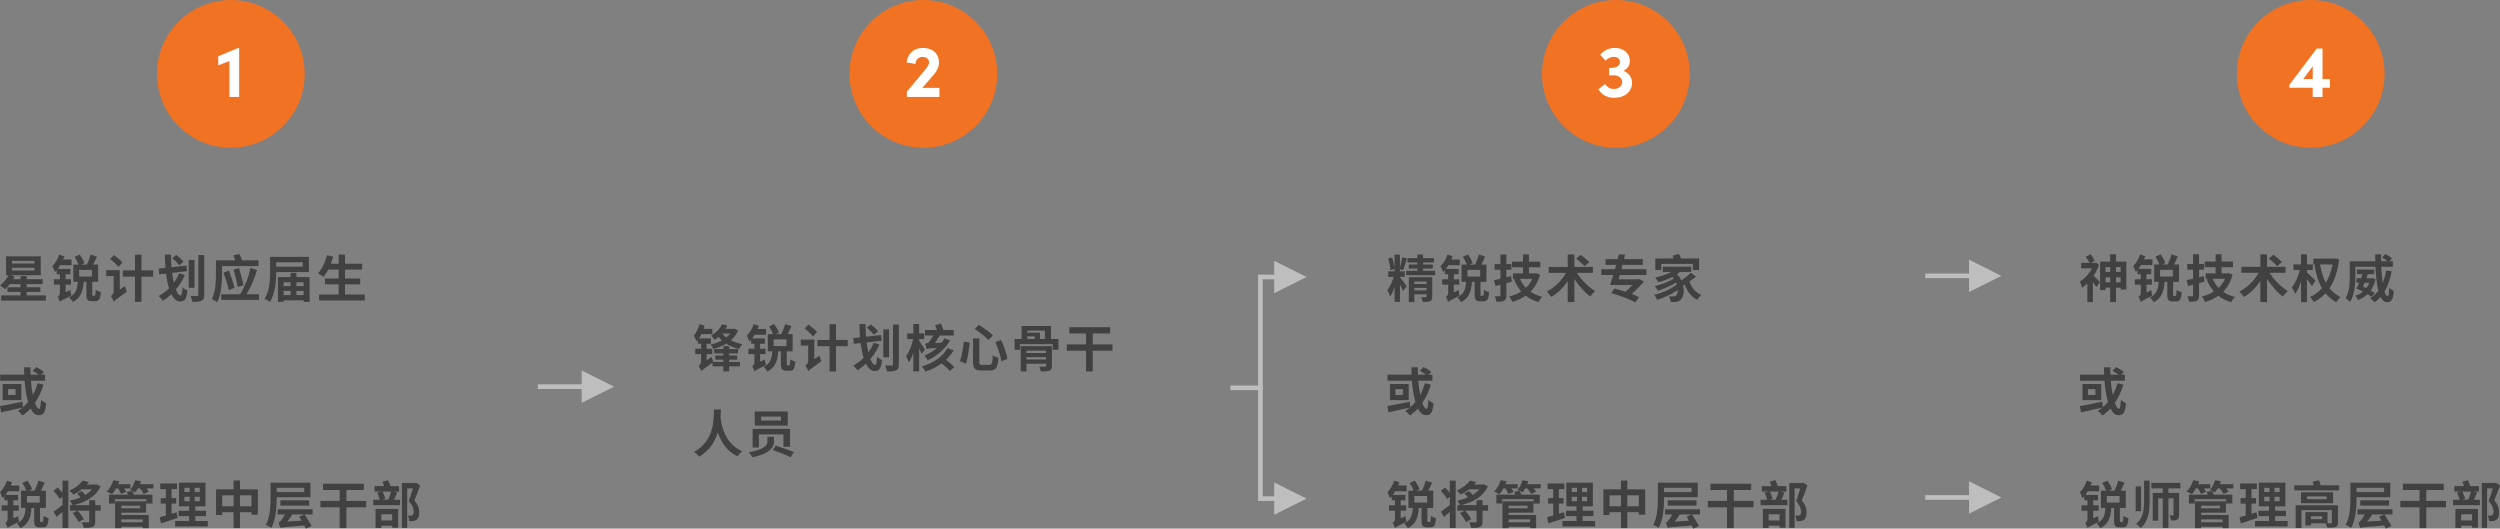<svg height="229" viewBox="0 0 1083 229" width="1083" xmlns="http://www.w3.org/2000/svg"><rect x="0" y="0" width="1083" height="229" fill="#808080" stroke="none"/><g fill="none" fill-rule="evenodd"><g fill="#bebebe" fill-rule="nonzero" transform="translate(835 119)"><path d="m18-6.5 14 7-14 7v-6h-19v-2h19z"/><path d="m18 89.5 14 7-14 7v-6h-19v-2h19z"/></g><g transform="translate(68)"><circle cx="32" cy="32" fill="#f07222" r="32"/><path d="m35.6 42v-21.248h-.352l-8.704 3.616v3.936l4.832-1.856v15.552z" fill="#fff" fill-rule="nonzero"/></g><g fill="#414141" fill-rule="nonzero" transform="translate(0 110)"><path d="m19.874 20.231v-2.263h-8.288v-1.494h5.892v-2.043h-5.892v-1.34h6.903v-2.153h-6.903v-1.34h-2.704v1.34h-3.188c.242-.417.44-.813.638-1.208l-1.825-.527h13.147v-8.172h-15.038v8.172h1.033c-.791 1.713-2.177 3.383-3.65 4.481.638.329 1.693 1.142 2.198 1.604.682-.593 1.385-1.362 2.023-2.197h4.661v1.34h-5.672v2.043h5.672v1.494h-8.376v2.263zm-4.947-16.058h-9.717v-1.164h9.717zm0 3.031h-9.717v-1.186h9.717zm16.587 13.619c3.671-1.845 4.463-4.921 4.749-8.743h1.165v5.316c0 2.306.418 3.075 2.374 3.075h1.473c1.561 0 2.177-.857 2.396-3.954-.682-.176-1.737-.615-2.22-1.01-.044 2.285-.132 2.614-.462 2.614h-.704c-.287 0-.326-.057-.329-.619l-0-5.422h2.55v-7.447h-2.177c.55-1.032 1.143-2.263 1.693-3.449l-2.748-.879c-.374 1.318-1.033 3.075-1.649 4.327h-2.484l1.429-.637c-.33-1.032-1.231-2.57-2.023-3.712l-2.22.988c.66 1.032 1.341 2.35 1.693 3.361h-2.264v7.447h1.957c-.22 2.944-.726 5.25-3.759 6.678.55.483 1.275 1.428 1.561 2.065zm-5.562-.088c.418-.395 1.165-.835 4.969-2.746-.176-.571-.374-1.647-.418-2.372l-2.089.967v-3.295h2.352v-2.328h-2.352v-2.153h2.067v-2.328h-5.474c.352-.505.726-1.01 1.055-1.582h4.925v-2.482h-3.671c.198-.461.396-.945.55-1.384l-2.22-.703c-.616 1.933-1.737 3.778-2.99 4.986.374.615.967 1.999 1.143 2.548.264-.22.506-.505.747-.791v1.735h1.407v2.153h-2.594v2.328h2.594v3.515c0 .923-.55 1.472-1.011 1.713.396.527.857 1.604 1.011 2.219zm13.873-10.939h-5.518v-2.878h5.518zm21.467 10.983v-10.917h5.057v-2.724h-5.057v-6.788h-2.814v6.788h-5.276v2.724h5.276v10.917zm-9.981-15.157 1.759-1.911c-.769-.923-2.484-2.285-3.693-3.229l-1.649 1.669c1.231 1.032 2.836 2.504 3.584 3.471zm-2.001 15.069c.418-.549 1.231-1.186 5.65-4.371-.286-.527-.682-1.647-.835-2.394l-2.242 1.538v-8.457h-5.87v2.592h3.21v6.612c0 .988-.704 1.713-1.187 2.043.418.571 1.055 1.757 1.275 2.438zm28.678-.088c1.979 0 2.814-.945 3.232-4.767-.704-.242-1.605-.857-2.155-1.428-.132 2.57-.374 3.581-.879 3.581-.682 0-1.385-.967-2.023-2.592 1.583-1.845 2.902-3.954 3.913-6.26l-2.462-.747c-.616 1.45-1.407 2.834-2.308 4.108-.308-1.296-.572-2.724-.769-4.283l6.486-.725-.242-2.46-6.508.725c-.132-1.757-.198-3.624-.176-5.47h-2.682c.022 1.933.088 3.866.264 5.755l-2.946.308.242 2.482 2.946-.329c.308 2.35.747 4.547 1.297 6.414-1.319 1.318-2.858 2.438-4.485 3.317.55.483 1.473 1.494 1.825 2.043 1.297-.769 2.506-1.735 3.671-2.834.989 1.955 2.22 3.163 3.759 3.163zm-.33-15.662 1.847-1.56c-.638-.879-2.023-2.109-3.144-2.965l-1.715 1.428c1.055.901 2.418 2.241 3.012 3.097zm5.694 15.838c1.869 0 3.166-.088 4.001-.505.835-.417 1.121-1.098 1.121-2.548v-17.244h-2.55v17.244c0 .373-.154.483-.55.505l-.421-.001c-.564-.002-1.508-.01-2.415-.043.352.725.726 1.867.813 2.592zm.901-6.107v-12.082h-2.506v12.082zm9.815 6.326c1.825-3.405 2.133-8.787 2.133-12.301v-3.427h15.785v-2.482h-7.101c-.308-.879-.747-1.933-1.143-2.79l-2.638.615c.286.659.594 1.428.835 2.175h-8.398v5.909c0 3.163-.132 7.688-1.781 10.786.638.264 1.825 1.054 2.308 1.516zm18.16-1.076v-2.46h-5.452c1.935-3.207 3.54-6.985 4.573-10.478l-2.814-.923c-.791 3.712-2.396 8.128-4.529 11.401h-8.134v2.46zm-9.3-5.623 2.528-.681c-.352-2.087-1.165-5.052-1.913-7.469l-2.374.615c.682 2.372 1.495 5.514 1.759 7.535zm-3.781 1.406 2.462-1.032c-.506-2.043-1.539-5.052-2.484-7.447l-2.308.901c.879 2.372 1.913 5.536 2.33 7.578zm17.818 5.074c2.286-3.537 2.682-9.116 2.682-12.916h14.158v-6.59h-16.819v6.436c0 3.449-.154 8.369-2.352 11.708.66.264 1.825.945 2.33 1.362zm14.18-15.267h-11.498v-1.889h11.498zm-8.288 15.267v-.681h8.684v.681h2.572v-10.764h-5.694v-1.823h-2.528v1.823h-5.496v10.764zm3.034-6.854h-3.034v-1.626h3.034zm5.65 0h-3.122v-1.626h3.122zm0 3.888h-3.122v-1.801h3.122zm-5.65 0h-3.034v-1.801h3.034zm32.108 2.35v-2.57h-8.53v-4.415h6.574v-2.526h-6.574v-3.866h7.409v-2.548h-7.409v-3.954h-2.748v3.954h-3.386c.374-1.01.726-2.043 1.033-3.097l-2.704-.593c-.747 2.987-2.177 6.019-3.891 7.864.66.351 1.825 1.142 2.352 1.56.726-.857 1.407-1.977 2.045-3.185h4.551v3.866h-5.958v2.526h5.958v4.415h-8.486v2.57z"/><path d="m9.825 70c1.223-.868 2.358-1.846 3.428-3.025.917 1.802 2.031 2.892 3.428 2.892 2.052 0 2.926-1.001 3.319-5.161-.721-.289-1.659-.934-2.227-1.557-.131 2.803-.371 3.938-.83 3.938-.59 0-1.223-.934-1.79-2.558 1.55-2.269 2.817-4.916 3.712-7.897l-2.576-.623c-.546 1.802-1.223 3.515-2.052 5.028-.371-1.802-.677-3.893-.852-6.095h6.135v-2.625h-1.616l1.092-1.201c-.699-.69-2.183-1.579-3.319-2.113l-1.55 1.646c.852.445 1.878 1.068 2.598 1.668h-3.493c-.044-1.068-.066-2.136-.044-3.203h-2.773c0 1.068.044 2.113.087 3.203h-10.415v2.625h10.546c.284 3.359.786 6.629 1.528 9.21-.677.823-1.419 1.602-2.205 2.269l-.24-2.403c-3.493.734-7.271 1.468-9.716 1.891l.48 2.714c2.598-.556 6.048-1.312 9.279-2.047-.611.512-1.288.979-1.965 1.401.568.467 1.616 1.49 2.031 2.024zm-.568-6.651v-7.007h-8.122v7.007zm-2.511-2.225h-3.253v-2.558h3.253z"/><path d="m8.877 118.802c3.679-1.851 4.472-4.936 4.758-8.77h1.167v5.333c0 2.314.419 3.085 2.379 3.085h1.476c1.564 0 2.181-.859 2.401-3.966-.683-.176-1.74-.617-2.225-1.014-.044 2.292-.132 2.622-.463 2.622h-.705c-.288 0-.326-.058-.33-.621l-0-5.439h2.555v-7.47h-2.181c.551-1.036 1.145-2.27 1.696-3.46l-2.754-.881c-.374 1.322-1.035 3.085-1.652 4.341h-2.489l1.432-.639c-.33-1.036-1.234-2.578-2.027-3.724l-2.225.992c.661 1.036 1.344 2.358 1.696 3.371h-2.269v7.47h1.96c-.22 2.953-.727 5.267-3.767 6.699.551.485 1.278 1.432 1.564 2.071zm-5.573-.088c.419-.397 1.167-.837 4.978-2.754-.176-.573-.374-1.653-.419-2.38l-2.093.97v-3.305h2.357v-2.336h-2.357v-2.159h2.071v-2.336h-5.485c.352-.507.727-1.014 1.057-1.587h4.934v-2.49h-3.679c.198-.463.397-.948.551-1.388l-2.225-.705c-.617 1.939-1.74 3.79-2.996 5.002.374.617.969 2.005 1.145 2.556.264-.22.507-.507.749-.793v1.741h1.41v2.159h-2.599v2.336h2.599v3.526c0 .925-.551 1.476-1.013 1.719.397.529.859 1.609 1.013 2.226zm13.9-10.974h-5.529v-2.887h5.529zm22.897 10.533c.903-.375 1.145-1.058 1.145-2.314v-4.738h2.379v-2.402h-2.379v-2.137h-2.599v2.137h-6.741c5.044-1.19 9.56-3.57 11.653-8.131l-1.718-.881-.441.088h-3.767c.33-.331.617-.683.881-1.036l-2.709-.683c-1.167 1.653-3.348 3.393-5.749 4.341.507.419 1.344 1.212 1.74 1.719 1.234-.595 2.467-1.366 3.613-2.27h4.45c-.771.948-1.74 1.741-2.864 2.446-.441-.595-1.123-1.234-1.718-1.697l-1.938 1.102c.551.463 1.145 1.102 1.564 1.653-1.454.617-3.04 1.08-4.648 1.388.441.485.947 1.344 1.234 1.961h-1.19v2.402h3.238l-2.049 1.058c1.013 1.19 2.115 2.821 2.555 3.9l2.291-1.256c-.507-1.058-1.674-2.6-2.665-3.702h4.978v4.694c0 .286-.11.375-.463.375l-.465-.001c-.561-.002-1.449-.011-2.289-.043.352.705.727 1.741.815 2.446 1.696 0 2.974-.044 3.855-.419zm-10.507.463v-20.537h-2.533v5.289c-.617-.771-1.41-1.631-2.071-2.314l-1.806 1.432c.991 1.08 2.203 2.6 2.731 3.548l1.145-.948v3.548c-1.432 1.146-2.864 2.226-3.833 2.887l1.278 2.27c.815-.639 1.674-1.388 2.555-2.137v6.963zm18.91-14.632c.617-.683 1.234-1.542 1.784-2.534h.881c.507.815 1.057 1.741 1.256 2.358l2.225-.815c-.176-.419-.507-.97-.903-1.542h2.709v-1.829h-5.265c.198-.419.352-.837.507-1.234l-2.577-.485c-.573 1.851-1.652 3.724-2.886 4.914.617.264 1.74.837 2.269 1.168zm13.723-.11 2.203-.992c-.22-.397-.595-.903-.991-1.432h3.04v-1.807h-5.859c.176-.419.33-.859.463-1.278l-2.533-.463c-.419 1.542-1.19 3.129-2.203 4.143.595.264 1.674.793 2.159 1.124.441-.463.859-1.058 1.234-1.719h.903c.661.815 1.344 1.763 1.586 2.424zm-12.468 4.143v-1.873h13.591v1.873h2.687v-3.834h-7.974c-.22-.551-.551-1.212-.881-1.697l-2.335.463c.22.353.419.815.573 1.234h-8.194v3.834zm2.776 10.643v-.595h9.296v.595h2.621v-5.685h-11.917v-1.014h10.75v-4.914h-13.415v11.613zm8.194-8.572h-8.194v-1.146h8.194zm1.101 6.038h-9.296v-1.234h9.296zm28.184 1.829v-2.38h-5.419v-2.093h4.67v-2.358h-4.67v-1.895h4.428v-10.247h-11.499v10.247h4.406v1.895h-4.56v2.358h4.56v2.093h-6.08v2.38zm-20.266-1.344c2.115-.683 4.758-1.52 7.181-2.38l-.441-2.468c-.705.242-1.432.463-2.159.683v-4.407h1.983v-2.402h-1.983v-3.878h2.357v-2.446h-7.269v2.446h2.423v3.878h-2.225v2.402h2.225v5.178c-1.013.286-1.916.529-2.687.727zm12.402-13.574h-2.269v-1.829h2.269zm4.384 0h-2.181v-1.829h2.181zm-4.384 3.966h-2.269v-1.895h2.269zm4.384 0h-2.181v-1.895h2.181zm17.434 11.635v-6.875h4.978v1.102h2.754v-10.996h-7.732v-3.812h-2.776v3.812h-7.6v11.106h2.643v-1.212h4.956v6.875zm4.978-9.453h-4.978v-4.738h4.978zm-7.754 0h-4.956v-4.738h4.956zm16.333 9.387c2.027-3.636 2.335-9.299 2.335-13.111v-.198h14.605v-6.28h-17.27v6.478c0 3.482-.154 8.418-2.027 11.811.661.22 1.828.881 2.357 1.3zm14.274-15.535h-11.939v-1.829h11.939zm2.137 5.861v-2.27h-12.468v2.27zm-1.432 9.982 2.467-1.124c-.639-1.3-1.983-3.416-3.018-5.002h3.48v-2.27h-15.155v2.27h3.15c-.639 1.212-1.366 2.248-1.652 2.578-.419.507-.815.837-1.19.925.308.661.749 1.829.925 2.292.859-.286 2.049-.397 10.309-1.036.286.507.507.97.683 1.366zm-8.084-3.041c.771-.925 1.564-2.005 2.225-3.085h5.243l-2.269.948c.33.507.705 1.124 1.057 1.741zm25.651 2.799v-8.991h8.547v-2.754h-8.547v-4.738h7.534v-2.71h-17.667v2.71h7.203v4.738h-8.327v2.754h8.327v8.991zm23.228-9.894v-2.38h-2.577c.441-.925.881-2.071 1.344-3.129l-1.784-.397h2.577v-2.358h-3.723c-.264-.793-.661-1.785-1.057-2.6l-2.401.683c.264.595.529 1.278.705 1.917h-4.163v2.358h2.952l-1.784.441c.463.925.881 2.182 1.101 3.085h-2.82v2.38zm3.106 9.806v-17.1h2.467c-.507 1.675-1.19 3.922-1.806 5.531 1.674 1.763 2.137 3.349 2.137 4.539 0 .749-.132 1.3-.507 1.52-.242.154-.507.22-.815.22s-.749 0-1.234-.044c.397.705.595 1.741.639 2.424.573.044 1.212.022 1.696-.044.573-.088 1.057-.242 1.454-.529.815-.573 1.167-1.653 1.167-3.239 0-1.432-.33-3.173-2.093-5.156.837-1.895 1.74-4.429 2.489-6.545l-1.828-1.124-.374.088h-5.683v19.458zm-8.194-12.186h-2.621l1.322-.375c-.22-.859-.683-2.159-1.212-3.151h3.745c-.286 1.08-.771 2.49-1.234 3.526zm-3.04 12.252v-.992h4.714v.881h2.577v-8.175h-9.78v8.285zm4.714-3.261h-4.714v-2.688h4.714z"/></g><g transform="translate(368)"><circle cx="32" cy="32" fill="#f07222" r="32"/><path d="m38.96 42v-3.936h-7.424l4.928-5.664c1.344-1.504 2.304-3.296 2.304-5.312 0-3.808-2.72-6.336-6.912-6.336s-6.624 2.56-7.136 6.304l3.808.64c.256-1.824 1.312-3.04 3.168-3.04 1.632 0 2.784.992 2.784 2.4 0 .704-.576 1.792-1.44 2.848l-8.192 9.824v2.272z" fill="#fff" fill-rule="nonzero"/></g><path d="m20.086 20.168c.33-.616 1.012-1.584 1.518-2.068-1.804-.352-3.498-.946-4.972-1.672 1.298-1.166 2.398-2.574 3.102-4.29l-1.54-.77-.44.088h-3.454c.286-.462.528-.946.748-1.408l-2.2-.638c-.946 2.046-2.772 3.828-4.796 4.95.484.44 1.232 1.408 1.54 1.87.572-.374 1.144-.792 1.694-1.276.44.528.902 1.034 1.43 1.518-1.474.792-3.168 1.408-4.928 1.782.44.462 1.012 1.342 1.254 1.914 1.98-.528 3.894-1.254 5.588-2.288 1.606 1.034 3.454 1.804 5.456 2.288zm-4.202 9.724v-2.156h4.686v-1.936h-4.686v-.99h3.454v-1.804h-3.454v-.902h3.85v-1.892h-3.85v-1.276h-2.53v1.276h-3.96v1.892h3.96v.902h-3.476v1.804h3.476v.99h-4.356c-.242-.528-.528-1.54-.682-2.2l-2.2 1.452v-2.64h2.442v-2.332h-2.442v-2.156h1.848v-2.332h-5.192c.396-.572.748-1.188 1.078-1.848h4.752v-2.266h-3.784c.154-.484.308-.946.44-1.408l-2.288-.638c-.484 1.892-1.364 3.762-2.464 5.016.418.572 1.056 1.958 1.254 2.486.22-.22.418-.462.616-.726v1.716h1.342v2.156h-2.53v2.332h2.53v3.124c0 .968-.638 1.672-1.1 1.958.418.55 1.012 1.672 1.21 2.31.396-.484 1.078-1.078 4.862-3.74v1.672h4.664v2.156zm-1.254-14.718c-.682-.506-1.276-1.056-1.76-1.672h3.432c-.484.616-1.034 1.166-1.672 1.672zm17.742 14.784c3.674-1.848 4.466-4.928 4.752-8.756h1.166v5.324c0 2.31.418 3.08 2.376 3.08h1.474c1.562 0 2.178-.858 2.398-3.96-.682-.176-1.738-.616-2.222-1.012-.044 2.288-.132 2.618-.462 2.618h-.704c-.287 0-.326-.057-.33-.62l-0-5.43h2.552v-7.458h-2.178c.55-1.034 1.144-2.266 1.694-3.454l-2.75-.88c-.374 1.32-1.034 3.08-1.65 4.334h-2.486l1.43-.638c-.33-1.034-1.232-2.574-2.024-3.718l-2.222.99c.66 1.034 1.342 2.354 1.694 3.366h-2.266v7.458h1.958c-.22 2.948-.726 5.258-3.762 6.688.55.484 1.276 1.43 1.562 2.068zm-5.566-.088c.418-.396 1.166-.836 4.972-2.75-.176-.572-.374-1.65-.418-2.376l-2.09.968v-3.3h2.354v-2.332h-2.354v-2.156h2.068v-2.332h-5.478c.352-.506.726-1.012 1.056-1.584h4.928v-2.486h-3.674c.198-.462.396-.946.55-1.386l-2.222-.704c-.616 1.936-1.738 3.784-2.992 4.994.374.616.968 2.002 1.144 2.552.264-.22.506-.506.748-.792v1.738h1.408v2.156h-2.596v2.332h2.596v3.52c0 .924-.55 1.474-1.012 1.716.396.528.858 1.606 1.012 2.222zm13.882-10.956h-5.522v-2.882h5.522zm21.482 11v-10.934h5.06v-2.728h-5.06v-6.798h-2.816v6.798h-5.28v2.728h5.28v10.934zm-9.988-15.18 1.76-1.914c-.77-.924-2.486-2.288-3.696-3.234l-1.65 1.672c1.232 1.034 2.838 2.508 3.586 3.476zm-2.002 15.092c.418-.55 1.232-1.188 5.654-4.378-.286-.528-.682-1.65-.836-2.398l-2.244 1.54v-8.47h-5.874v2.596h3.212v6.622c0 .99-.704 1.716-1.188 2.046.418.572 1.056 1.76 1.276 2.442zm28.698-.088c1.98 0 2.816-.946 3.234-4.774-.704-.242-1.606-.858-2.156-1.43-.132 2.574-.374 3.586-.88 3.586-.682 0-1.386-.968-2.024-2.596 1.584-1.848 2.904-3.96 3.916-6.27l-2.464-.748c-.616 1.452-1.408 2.838-2.31 4.114-.308-1.298-.572-2.728-.77-4.29l6.49-.726-.242-2.464-6.512.726c-.132-1.76-.198-3.63-.176-5.478h-2.684c.022 1.936.088 3.872.264 5.764l-2.948.308.242 2.486 2.948-.33c.308 2.354.748 4.554 1.298 6.424-1.32 1.32-2.86 2.442-4.488 3.322.55.484 1.474 1.496 1.826 2.046 1.298-.77 2.508-1.738 3.674-2.838.99 1.958 2.222 3.168 3.762 3.168zm-.33-15.686 1.848-1.562c-.638-.88-2.024-2.112-3.146-2.97l-1.716 1.43c1.056.902 2.42 2.244 3.014 3.102zm5.698 15.862c1.87 0 3.168-.088 4.004-.506s1.122-1.1 1.122-2.552v-17.27h-2.552v17.27c0 .374-.154.484-.55.506l-.422-.001c-.564-.002-1.509-.01-2.416-.043.352.726.726 1.87.814 2.596zm.902-6.116v-12.1h-2.508v12.1zm16.752 1.254c4.158-1.87 7.634-5.06 9.702-8.624l-2.486-.836c-.308.616-.726 1.254-1.166 1.87l-2.926.132c.682-1.012 1.408-2.2 2.068-3.256h6.05v-2.376h-4.466c-.198-.836-.66-1.936-1.144-2.816l-2.464.748c.308.638.594 1.386.77 2.068h-5.148v2.376h3.652c-.682 1.1-1.518 2.42-1.87 2.816-.418.44-1.21.616-1.738.726.198.55.55 1.76.638 2.376.462-.198 1.188-.33 4.488-.572-1.518 1.364-3.388 2.552-5.412 3.366.462.484 1.122 1.43 1.452 2.002zm-3.74 4.84v-9.966c.418.858.814 1.716 1.034 2.332l1.518-1.76c-.374-.616-1.936-3.102-2.552-3.916v-.704h2.2v-2.442h-2.2v-4.092h-2.508v4.114h-2.662v2.42h2.64c-.638 2.64-1.804 5.72-3.146 7.436.44.704 1.012 1.892 1.254 2.64.704-1.034 1.342-2.53 1.914-4.158v8.096zm2.706.044c2.684-.814 5.038-2.046 7.084-3.542 1.342 1.1 2.75 2.42 3.476 3.322l2.024-1.694c-.836-.88-2.31-2.134-3.63-3.168 1.298-1.254 2.42-2.618 3.3-4.092l-2.706-.968c-1.782 3.476-5.918 6.512-11.088 7.92.484.572 1.21 1.606 1.54 2.222zm27.334-13.618 1.936-2.046c-1.32-1.364-4.114-3.3-6.094-4.554l-1.782 1.782c2.046 1.386 4.752 3.476 5.94 4.818zm.616 13.178c2.706 0 3.41-1.298 3.718-5.478-.726-.176-1.848-.638-2.464-1.1-.154 3.432-.352 4.136-1.452 4.136h-3.146c-1.056 0-1.232-.176-1.232-1.21v-10.208h-2.728v10.208c0 2.772.792 3.652 3.652 3.652zm4.994-3.982 2.662-1.1c-.462-2.266-1.606-5.566-2.838-8.184l-2.442.99c1.144 2.574 2.288 6.05 2.618 8.294zm-15.312 1.034c.748-2.486 1.298-6.292 1.606-9.13l-2.552-.484c-.286 2.926-.924 6.226-1.694 8.558zm23.352-6.028v-2.442h14.19v2.442h2.464v-4.664h-3.212v-5.632h-12.76v5.632h-3.014v4.664zm10.802-4.664h-2.134v-2.75h-5.478v-.902h7.612zm-4.4 0h-3.212v-1.144h3.212zm-3.586 14.058v-3.344h8.492v.902c0 .286-.11.374-.44.396l-.431-.001c-.53-.002-1.379-.011-2.121-.043.308.572.638 1.43.748 2.09 1.65 0 2.86-.022 3.674-.352.858-.352 1.1-.902 1.1-2.068v-8.558h-13.508v10.978zm8.492-8.008h-8.492v-1.012h8.492zm0 2.816h-8.492v-1.012h8.492zm20.228 5.192v-8.976h8.536v-2.75h-8.536v-4.73h7.524v-2.706h-17.644v2.706h7.194v4.73h-8.316v2.75h8.316v8.976zm-170.526 36.956c4.576-2.684 6.886-6.666 8.096-10.538 1.276 3.784 3.718 8.074 8.602 10.406.352-.748 1.1-1.628 1.914-2.266-7.678-3.388-9.02-11.682-9.328-14.652.088-1.32.132-2.508.154-3.432h-3.014c-.088 3.718.33 13.574-8.602 18.348.88.594 1.716 1.43 2.178 2.134zm38.4-13.486v-6.138h-14.3v6.138zm-2.926-2.222h-8.624v-1.694h8.624zm-9.57 11.682v-5.654h10.626v5.368h2.86v-7.766h-16.214v8.052zm-2.728 4.268c7.942-1.804 9.262-4.598 9.262-6.93v-1.958h-2.86v1.892c0 1.474-.66 3.498-8.206 4.862.66.55 1.474 1.562 1.804 2.134zm16.5-.044 1.342-2.222c-1.848-.836-5.456-2.09-7.81-2.772l-1.276 1.936c2.508.814 6.028 2.2 7.744 3.058z" fill="#414141" fill-rule="nonzero" transform="translate(300 131)"/><g transform="translate(668)"><circle cx="32" cy="32" fill="#f07222" r="32"/><path d="m31.264 42.384c4.544 0 7.744-2.688 7.744-6.464 0-2.464-1.472-4.384-3.712-5.216 1.696-.864 2.752-2.4 2.752-4.16.064-3.552-2.816-5.792-6.496-5.792-2.72 0-4.864 1.216-6.336 2.944l2.304 2.624c.8-1.024 2.208-1.696 3.552-1.696 1.536 0 2.624.8 2.688 2.08.096 1.472-1.216 2.688-3.488 2.688h-1.184v3.232h1.984c2.176 0 3.648 1.216 3.648 2.976 0 1.696-1.472 2.944-3.648 2.944-1.536 0-2.752-.768-3.776-2.112l-2.912 2.272c1.504 2.4 3.904 3.68 6.88 3.68z" fill="#fff" fill-rule="nonzero"/></g><g fill="#414141" fill-rule="nonzero" transform="translate(601 110)"><path d="m9.825 70c1.223-.868 2.358-1.846 3.428-3.025.917 1.802 2.031 2.892 3.428 2.892 2.052 0 2.926-1.001 3.319-5.161-.721-.289-1.659-.934-2.227-1.557-.131 2.803-.371 3.938-.83 3.938-.59 0-1.223-.934-1.79-2.558 1.55-2.269 2.817-4.916 3.712-7.897l-2.576-.623c-.546 1.802-1.223 3.515-2.052 5.028-.371-1.802-.677-3.893-.852-6.095h6.135v-2.625h-1.616l1.092-1.201c-.699-.69-2.183-1.579-3.319-2.113l-1.55 1.646c.852.445 1.878 1.068 2.598 1.668h-3.493c-.044-1.068-.066-2.136-.044-3.203h-2.773c0 1.068.044 2.113.087 3.203h-10.415v2.625h10.546c.284 3.359.786 6.629 1.528 9.21-.677.823-1.419 1.602-2.205 2.269l-.24-2.403c-3.493.734-7.271 1.468-9.716 1.891l.48 2.714c2.598-.556 6.048-1.312 9.279-2.047-.611.512-1.288.979-1.965 1.401.568.467 1.616 1.49 2.031 2.024zm-.568-6.651v-7.007h-8.122v7.007zm-2.511-2.225h-3.253v-2.558h3.253z"/><path d="m20.697 9.208v-1.899h-5.213v-.972h4.201v-1.744h-4.201v-.883h4.685v-1.877h-4.685v-1.568h-2.463v1.568h-4.267v1.877h4.267v.883h-3.739v1.744h3.739v.972h-4.883v1.899zm-18.652-7.618-1.694.442c.506 1.546.946 3.644.99 4.968l1.782-.42v.95h-2.749v2.451h2.419c-.66 2.009-1.716 4.372-2.793 5.741.374.751.968 1.921 1.21 2.716.704-1.016 1.342-2.451 1.914-4.019v6.36h2.331v-7.508c.528.994 1.034 2.076 1.298 2.782l1.65-2.032c-.418-.64-2.331-3.246-2.903-3.864l-.044.044v-.221h2.09v-2.429h-2.09v-.972l1.386.397c.528-1.281 1.122-3.334 1.65-5.057l-2.068-.442c-.198 1.325-.572 3.136-.968 4.483v-5.631h-2.331v6.005l-.034-.347c-.147-1.316-.54-3.043-1.044-4.4zm9.656 19.278v-3.356h5.301v.927c0 .243-.088.331-.374.331-.264.022-1.188.022-2.002-.022.286.596.594 1.457.682 2.076 1.408.022 2.463-.022 3.167-.353.748-.331.968-.905.968-1.987v-8.391h-10.14v10.776zm5.301-7.839h-5.301v-1.082h5.301zm0 2.782h-5.301v-1.082h5.301zm14.9 5.079c3.673-1.855 4.465-4.946 4.751-8.789h1.166v5.344c0 2.319.418 3.091 2.375 3.091h1.474c1.562 0 2.177-.861 2.397-3.975-.682-.177-1.738-.618-2.221-1.016-.044 2.297-.132 2.628-.462 2.628h-.704c-.287 0-.326-.058-.33-.622l-0-5.451h2.551v-7.486h-2.177c.55-1.038 1.144-2.274 1.694-3.467l-2.749-.883c-.374 1.325-1.034 3.091-1.65 4.35h-2.485l1.43-.64c-.33-1.038-1.232-2.584-2.024-3.732l-2.221.994c.66 1.038 1.342 2.363 1.694 3.379h-2.265v7.486h1.958c-.22 2.959-.726 5.278-3.761 6.713.55.486 1.276 1.435 1.562 2.076zm-5.565-.088c.418-.397 1.166-.839 4.971-2.76-.176-.574-.374-1.656-.418-2.385l-2.09.972v-3.312h2.353v-2.341h-2.353v-2.164h2.068v-2.341h-5.477c.352-.508.726-1.016 1.056-1.59h4.927v-2.495h-3.673c.198-.464.396-.95.55-1.391l-2.221-.707c-.616 1.943-1.738 3.798-2.991 5.013.374.618.968 2.009 1.144 2.562.264-.221.506-.508.748-.795v1.744h1.408v2.164h-2.595v2.341h2.595v3.533c0 .927-.55 1.479-1.012 1.722.396.53.858 1.612 1.012 2.23zm13.879-10.997h-5.521v-2.893h5.521zm25.216 11.063c.374-.685 1.122-1.744 1.672-2.274-1.958-.486-3.651-1.215-5.081-2.23 1.848-1.855 3.255-4.262 4.091-7.331l-1.672-.707-.462.11h-2.639v-2.65h4.927v-2.429h-4.927v-3.158h-2.595v3.158h-4.729v2.429h4.729v2.65h-4.333v2.363h1.144l-.66.199c.792 2.032 1.826 3.776 3.123 5.256-1.54.994-3.321 1.7-5.257 2.164.484.574 1.122 1.678 1.408 2.385 2.133-.64 4.069-1.524 5.785-2.716 1.518 1.237 3.343 2.142 5.477 2.782zm-14.847-.618c.748-.42.99-1.038.99-2.319v-5.278c.792-.199 1.584-.42 2.353-.64l-.33-2.407-2.024.508v-3.268h2.155v-2.429h-2.155v-4.196h-2.595v4.196h-2.529v2.429h2.529v3.909c-1.056.265-2.002.486-2.815.64l.682 2.495 2.133-.53v4.549c0 .331-.088.442-.418.442l-.42-.001c-.417-.001-1.032-.006-1.626-.021.308.685.638 1.722.748 2.385 1.54 0 2.595-.066 3.321-.464zm9.458-5.543c-1.1-1.126-1.98-2.451-2.595-3.909h5.345c-.66 1.502-1.606 2.804-2.749 3.909zm20.971 6.139v-10.003c1.958 2.981 4.443 5.808 6.862 7.618.484-.729 1.43-1.811 2.112-2.363-2.859-1.789-5.961-4.88-7.874-7.883h6.928v-2.584h-8.028v-5.388h-2.881v5.388h-8.226v2.584h7.478c-1.804 3.29-4.971 6.426-8.336 8.104.638.552 1.518 1.634 1.98 2.319 2.705-1.568 5.169-3.997 7.104-6.845v9.054zm4.443-15.524 2.024-1.789c-.836-.883-2.551-2.208-3.717-3.114l-1.936 1.612c1.21.972 2.837 2.407 3.629 3.29zm22.005 15.678 1.518-2.297c-.792-.42-1.87-.883-3.057-1.347 1.848-1.811 3.761-3.732 5.257-5.322l-2.024-1.17-.418.132h-8.6c.154-.596.352-1.215.528-1.855h11.547v-2.517h-10.843l.506-1.877h8.776v-2.495h-8.16c.176-.685.352-1.347.506-2.009h-2.771c-.154.662-.308 1.303-.462 2.009h-5.257v2.495h4.597c-.154.64-.33 1.237-.506 1.877h-5.917v2.517h5.191c-.484 1.59-.968 3.091-1.408 4.306h9.744c-.924.95-1.98 1.965-2.991 2.959-1.694-.574-3.409-1.06-4.861-1.413l-1.386 1.987c3.475.927 8.204 2.694 10.492 4.019zm11.183-14.044v-2.606h13.725v2.606h2.683v-4.991h-7.83c-.22-.64-.594-1.369-.946-1.965l-2.771.795c.176.331.374.751.528 1.17h-7.962v4.991zm5.829 13.868c1.144-.022 1.848-.243 2.617-1.038 1.122-.927 1.65-3.467 1.034-6.117.22-.132.462-.265.682-.42 1.078 3.003 2.815 5.366 5.455 6.625.374-.64 1.144-1.656 1.738-2.142-2.529-1.016-4.289-3.202-5.147-5.808.968-.662 1.958-1.369 2.837-2.054l-2.177-1.722c-1.056 1.06-2.639 2.319-4.157 3.334-.44-.95-1.078-1.877-1.936-2.672.484-.309.924-.662 1.32-1.016h4.883v-2.23h-12.295v2.23h3.783c-1.98 1.082-4.597 1.921-7.082 2.429.44.508 1.1 1.546 1.342 2.054 2.068-.552 4.201-1.303 6.115-2.319.22.243.418.486.616.729-1.914 1.281-5.521 2.672-8.226 3.246.462.552 1.012 1.435 1.298 2.032 2.507-.773 5.719-2.208 7.918-3.599.132.287.242.574.33.839-2.177 1.855-6.4 3.754-9.876 4.505.506.596 1.078 1.546 1.364 2.186 2.925-.883 6.378-2.517 8.886-4.24 0 1.06-.264 1.877-.638 2.23-.308.464-.66.53-1.188.53-.506 0-1.21-.022-1.98-.11.44.729.66 1.767.704 2.495.638.022 1.298.044 1.782.022z"/><path d="m8.877 118.802c3.679-1.851 4.472-4.936 4.758-8.77h1.167v5.333c0 2.314.419 3.085 2.379 3.085h1.476c1.564 0 2.181-.859 2.401-3.966-.683-.176-1.74-.617-2.225-1.014-.044 2.292-.132 2.622-.463 2.622h-.705c-.288 0-.326-.058-.33-.621l-0-5.439h2.555v-7.47h-2.181c.551-1.036 1.145-2.27 1.696-3.46l-2.754-.881c-.374 1.322-1.035 3.085-1.652 4.341h-2.489l1.432-.639c-.33-1.036-1.234-2.578-2.027-3.724l-2.225.992c.661 1.036 1.344 2.358 1.696 3.371h-2.269v7.47h1.96c-.22 2.953-.727 5.267-3.767 6.699.551.485 1.278 1.432 1.564 2.071zm-5.573-.088c.419-.397 1.167-.837 4.978-2.754-.176-.573-.374-1.653-.419-2.38l-2.093.97v-3.305h2.357v-2.336h-2.357v-2.159h2.071v-2.336h-5.485c.352-.507.727-1.014 1.057-1.587h4.934v-2.49h-3.679c.198-.463.397-.948.551-1.388l-2.225-.705c-.617 1.939-1.74 3.79-2.996 5.002.374.617.969 2.005 1.145 2.556.264-.22.507-.507.749-.793v1.741h1.41v2.159h-2.599v2.336h2.599v3.526c0 .925-.551 1.476-1.013 1.719.397.529.859 1.609 1.013 2.226zm13.9-10.974h-5.529v-2.887h5.529zm22.897 10.533c.903-.375 1.145-1.058 1.145-2.314v-4.738h2.379v-2.402h-2.379v-2.137h-2.599v2.137h-6.741c5.044-1.19 9.56-3.57 11.653-8.131l-1.718-.881-.441.088h-3.767c.33-.331.617-.683.881-1.036l-2.709-.683c-1.167 1.653-3.348 3.393-5.749 4.341.507.419 1.344 1.212 1.74 1.719 1.234-.595 2.467-1.366 3.613-2.27h4.45c-.771.948-1.74 1.741-2.864 2.446-.441-.595-1.123-1.234-1.718-1.697l-1.938 1.102c.551.463 1.145 1.102 1.564 1.653-1.454.617-3.04 1.08-4.648 1.388.441.485.947 1.344 1.234 1.961h-1.19v2.402h3.238l-2.049 1.058c1.013 1.19 2.115 2.821 2.555 3.9l2.291-1.256c-.507-1.058-1.674-2.6-2.665-3.702h4.978v4.694c0 .286-.11.375-.463.375l-.465-.001c-.561-.002-1.449-.011-2.289-.043.352.705.727 1.741.815 2.446 1.696 0 2.974-.044 3.855-.419zm-10.507.463v-20.537h-2.533v5.289c-.617-.771-1.41-1.631-2.071-2.314l-1.806 1.432c.991 1.08 2.203 2.6 2.731 3.548l1.145-.948v3.548c-1.432 1.146-2.864 2.226-3.833 2.887l1.278 2.27c.815-.639 1.674-1.388 2.555-2.137v6.963zm18.91-14.632c.617-.683 1.234-1.542 1.784-2.534h.881c.507.815 1.057 1.741 1.256 2.358l2.225-.815c-.176-.419-.507-.97-.903-1.542h2.709v-1.829h-5.265c.198-.419.352-.837.507-1.234l-2.577-.485c-.573 1.851-1.652 3.724-2.886 4.914.617.264 1.74.837 2.269 1.168zm13.723-.11 2.203-.992c-.22-.397-.595-.903-.991-1.432h3.04v-1.807h-5.859c.176-.419.33-.859.463-1.278l-2.533-.463c-.419 1.542-1.19 3.129-2.203 4.143.595.264 1.674.793 2.159 1.124.441-.463.859-1.058 1.234-1.719h.903c.661.815 1.344 1.763 1.586 2.424zm-12.468 4.143v-1.873h13.591v1.873h2.687v-3.834h-7.974c-.22-.551-.551-1.212-.881-1.697l-2.335.463c.22.353.419.815.573 1.234h-8.194v3.834zm2.776 10.643v-.595h9.296v.595h2.621v-5.685h-11.917v-1.014h10.75v-4.914h-13.415v11.613zm8.194-8.572h-8.194v-1.146h8.194zm1.101 6.038h-9.296v-1.234h9.296zm28.184 1.829v-2.38h-5.419v-2.093h4.67v-2.358h-4.67v-1.895h4.428v-10.247h-11.499v10.247h4.406v1.895h-4.56v2.358h4.56v2.093h-6.08v2.38zm-20.266-1.344c2.115-.683 4.758-1.52 7.181-2.38l-.441-2.468c-.705.242-1.432.463-2.159.683v-4.407h1.983v-2.402h-1.983v-3.878h2.357v-2.446h-7.269v2.446h2.423v3.878h-2.225v2.402h2.225v5.178c-1.013.286-1.916.529-2.687.727zm12.402-13.574h-2.269v-1.829h2.269zm4.384 0h-2.181v-1.829h2.181zm-4.384 3.966h-2.269v-1.895h2.269zm4.384 0h-2.181v-1.895h2.181zm17.434 11.635v-6.875h4.978v1.102h2.754v-10.996h-7.732v-3.812h-2.776v3.812h-7.6v11.106h2.643v-1.212h4.956v6.875zm4.978-9.453h-4.978v-4.738h4.978zm-7.754 0h-4.956v-4.738h4.956zm16.333 9.387c2.027-3.636 2.335-9.299 2.335-13.111v-.198h14.605v-6.28h-17.27v6.478c0 3.482-.154 8.418-2.027 11.811.661.22 1.828.881 2.357 1.3zm14.274-15.535h-11.939v-1.829h11.939zm2.137 5.861v-2.27h-12.468v2.27zm-1.432 9.982 2.467-1.124c-.639-1.3-1.983-3.416-3.018-5.002h3.48v-2.27h-15.155v2.27h3.15c-.639 1.212-1.366 2.248-1.652 2.578-.419.507-.815.837-1.19.925.308.661.749 1.829.925 2.292.859-.286 2.049-.397 10.309-1.036.286.507.507.97.683 1.366zm-8.084-3.041c.771-.925 1.564-2.005 2.225-3.085h5.243l-2.269.948c.33.507.705 1.124 1.057 1.741zm25.651 2.799v-8.991h8.547v-2.754h-8.547v-4.738h7.534v-2.71h-17.667v2.71h7.203v4.738h-8.327v2.754h8.327v8.991zm23.228-9.894v-2.38h-2.577c.441-.925.881-2.071 1.344-3.129l-1.784-.397h2.577v-2.358h-3.723c-.264-.793-.661-1.785-1.057-2.6l-2.401.683c.264.595.529 1.278.705 1.917h-4.163v2.358h2.952l-1.784.441c.463.925.881 2.182 1.101 3.085h-2.82v2.38zm3.106 9.806v-17.1h2.467c-.507 1.675-1.19 3.922-1.806 5.531 1.674 1.763 2.137 3.349 2.137 4.539 0 .749-.132 1.3-.507 1.52-.242.154-.507.22-.815.22s-.749 0-1.234-.044c.397.705.595 1.741.639 2.424.573.044 1.212.022 1.696-.044.573-.088 1.057-.242 1.454-.529.815-.573 1.167-1.653 1.167-3.239 0-1.432-.33-3.173-2.093-5.156.837-1.895 1.74-4.429 2.489-6.545l-1.828-1.124-.374.088h-5.683v19.458zm-8.194-12.186h-2.621l1.322-.375c-.22-.859-.683-2.159-1.212-3.151h3.745c-.286 1.08-.771 2.49-1.234 3.526zm-3.04 12.252v-.992h4.714v.881h2.577v-8.175h-9.78v8.285zm4.714-3.261h-4.714v-2.688h4.714z"/></g><g transform="translate(969)"><circle cx="32" cy="32" fill="#f07222" r="32"/><path d="m37.12 42v-4h3.2v-3.744h-3.2v-13.216h-2.496l-11.872 15.712v1.248h10.112v4zm-4.256-7.744h-4.128l4.128-5.536z" fill="#fff" fill-rule="nonzero"/></g><g fill="#414141" fill-rule="nonzero" transform="translate(901 110)"><path d="m9.825 70c1.223-.868 2.358-1.846 3.428-3.025.917 1.802 2.031 2.892 3.428 2.892 2.052 0 2.926-1.001 3.319-5.161-.721-.289-1.659-.934-2.227-1.557-.131 2.803-.371 3.938-.83 3.938-.59 0-1.223-.934-1.79-2.558 1.55-2.269 2.817-4.916 3.712-7.897l-2.576-.623c-.546 1.802-1.223 3.515-2.052 5.028-.371-1.802-.677-3.893-.852-6.095h6.135v-2.625h-1.616l1.092-1.201c-.699-.69-2.183-1.579-3.319-2.113l-1.55 1.646c.852.445 1.878 1.068 2.598 1.668h-3.493c-.044-1.068-.066-2.136-.044-3.203h-2.773c0 1.068.044 2.113.087 3.203h-10.415v2.625h10.546c.284 3.359.786 6.629 1.528 9.21-.677.823-1.419 1.602-2.205 2.269l-.24-2.403c-3.493.734-7.271 1.468-9.716 1.891l.48 2.714c2.598-.556 6.048-1.312 9.279-2.047-.611.512-1.288.979-1.965 1.401.568.467 1.616 1.49 2.031 2.024zm-.568-6.651v-7.007h-8.122v7.007zm-2.511-2.225h-3.253v-2.558h3.253z"/><path d="m5.632 20.867v-8.658c.594.799 1.188 1.598 1.562 2.175l1.474-2.198c-.396-.444-1.87-1.976-2.728-2.753.968-1.443 1.782-3.019 2.376-4.684l-1.276-.999-.418.111h-1.694l1.54-.955c-.374-.755-1.166-1.909-1.848-2.775l-2.046 1.11c.55.777 1.21 1.82 1.628 2.619h-3.63v2.375h4.708c-1.254 2.353-3.234 4.529-5.28 5.727.308.511.792 1.953.924 2.708.792-.533 1.54-1.199 2.31-1.931v8.125zm10.031 0v-6.238h2.002v.799h2.464v-12.098h-4.466v-3.197h-2.552v3.197h-4.356v12.32h2.376v-1.021h1.98v6.238zm-2.552-13.053h-1.98v-2.131h1.98zm4.554 0h-2.002v-2.131h2.002zm0 4.484h-2.002v-2.175h2.002zm-4.554 0h-1.98v-2.175h1.98zm18.841 8.635c3.674-1.865 4.466-4.973 4.752-8.835h1.166v5.372c0 2.331.418 3.108 2.376 3.108h1.474c1.562 0 2.178-.866 2.398-3.996-.682-.178-1.738-.622-2.222-1.021-.044 2.309-.132 2.642-.462 2.642h-.704c-.287 0-.326-.058-.33-.625l-0-5.479h2.552v-7.525h-2.178c.55-1.043 1.144-2.286 1.694-3.485l-2.75-.888c-.374 1.332-1.034 3.108-1.65 4.373h-2.486l1.43-.644c-.33-1.043-1.232-2.597-2.024-3.752l-2.222.999c.66 1.043 1.342 2.375 1.694 3.396h-2.266v7.525h1.958c-.22 2.975-.726 5.305-3.762 6.748.55.488 1.276 1.443 1.562 2.087zm-5.566-.089c.418-.4 1.166-.844 4.972-2.775-.176-.577-.374-1.665-.418-2.397l-2.09.977v-3.33h2.354v-2.353h-2.354v-2.175h2.068v-2.353h-5.478c.352-.511.726-1.021 1.056-1.598h4.928v-2.508h-3.674c.198-.466.396-.955.55-1.399l-2.222-.71c-.616 1.953-1.738 3.818-2.992 5.039.374.622.968 2.02 1.144 2.575.264-.222.506-.511.748-.799v1.754h1.408v2.175h-2.596v2.353h2.596v3.552c0 .932-.55 1.487-1.012 1.732.396.533.858 1.621 1.012 2.242zm13.881-11.055h-5.522v-2.908h5.522zm25.22 11.122c.374-.688 1.122-1.754 1.672-2.286-1.958-.488-3.652-1.221-5.082-2.242 1.848-1.865 3.256-4.284 4.092-7.37l-1.672-.71-.462.111h-2.64v-2.664h4.928v-2.442h-4.928v-3.174h-2.596v3.174h-4.73v2.442h4.73v2.664h-4.334v2.375h1.144l-.66.2c.792 2.042 1.826 3.796 3.124 5.283-1.54.999-3.322 1.709-5.258 2.175.484.577 1.122 1.687 1.408 2.397 2.134-.644 4.07-1.532 5.786-2.73 1.518 1.243 3.344 2.153 5.478 2.797zm-14.849-.622c.748-.422.99-1.043.99-2.331v-5.305c.792-.2 1.584-.422 2.354-.644l-.33-2.42-2.024.511v-3.285h2.156v-2.442h-2.156v-4.218h-2.596v4.218h-2.53v2.442h2.53v3.929c-1.056.266-2.002.488-2.816.644l.682 2.508 2.134-.533v4.573c0 .333-.088.444-.418.444l-.42-.001c-.417-.001-1.032-.006-1.626-.022.308.688.638 1.732.748 2.397 1.54 0 2.596-.067 3.322-.466zm9.459-5.572c-1.1-1.132-1.98-2.464-2.596-3.929h5.346c-.66 1.51-1.606 2.819-2.75 3.929zm20.974 6.171v-10.056c1.958 2.997 4.444 5.838 6.863 7.659.484-.733 1.43-1.82 2.112-2.375-2.86-1.798-5.962-4.906-7.875-7.925h6.929v-2.597h-8.029v-5.416h-2.882v5.416h-8.227v2.597h7.479c-1.804 3.308-4.972 6.46-8.337 8.147.638.555 1.518 1.643 1.98 2.331 2.706-1.576 5.17-4.018 7.105-6.882v9.101zm4.444-15.606 2.024-1.798c-.836-.888-2.552-2.22-3.718-3.13l-1.936 1.621c1.21.977 2.838 2.42 3.63 3.308zm12.857 15.606v-9.923c.836 1.043 1.694 2.22 2.178 2.997l1.474-2.42c-.484-.533-2.794-2.775-3.652-3.485v-1.088h2.53v-2.442h-2.53v-4.373h-2.574v4.373h-3.278v2.442h2.794c-.682 2.73-2.024 5.838-3.498 7.592.506.71 1.188 1.976 1.474 2.73.946-1.288 1.804-3.197 2.508-5.283v8.879zm12.649.111c.374-.777 1.188-1.732 1.87-2.242-1.98-1.132-3.52-2.375-4.752-3.885 2.112-3.086 3.498-7.17 4.158-12.431l-1.672-.533-.418.111h-9.063v2.553h1.122l-.66.133c.726 4.24 1.694 7.481 3.256 10.123-1.452 1.687-3.212 2.975-5.17 3.818.572.488 1.276 1.51 1.65 2.198 1.936-.977 3.63-2.22 5.082-3.818 1.232 1.465 2.728 2.753 4.598 3.974zm-4.488-8.48c-1.122-2.131-1.892-4.706-2.486-7.947h5.412c-.594 3.086-1.562 5.749-2.926 7.947zm21.084 8.48c.99-.688 1.87-1.465 2.662-2.375.704 1.421 1.584 2.286 2.75 2.286 1.87 0 2.618-.999 2.97-4.862-.638-.289-1.474-.844-2.024-1.421-.066 2.619-.264 3.729-.66 3.729-.484 0-.946-.777-1.342-2.064 1.474-2.42 2.464-5.35 3.124-8.768l-2.42-.355c-.33 1.976-.814 3.796-1.474 5.394-.308-2.02-.528-4.418-.638-6.993h5.016v-2.397h-1.496l1.166-1.243c-.66-.599-1.914-1.421-2.904-1.931l-1.43 1.51c.77.466 1.738 1.11 2.398 1.665h-2.816c-.022-.999-.022-1.976 0-2.997h-2.574c0 .999.022 1.998.044 2.997h-11.043v6.438c0 2.908-.154 6.859-1.826 9.634.55.266 1.562 1.11 1.958 1.554 1.958-3.019 2.288-7.903 2.288-11.188v-4.04h8.711c.176 3.929.55 7.614 1.254 10.367-.946 1.288-2.112 2.375-3.498 3.219.528.422 1.452 1.354 1.804 1.842zm-7.105-1.043c1.562-.599 2.948-1.443 4.114-2.531.66.422 1.298.799 1.782 1.177l1.342-1.687c-.484-.333-1.078-.71-1.76-1.088.946-1.332 1.65-2.93 2.09-4.884l-1.364-.466-.374.067h-2.222c.198-.599.396-1.177.572-1.754h2.816v-2.02h-7.479v2.02h2.398c-.176.577-.396 1.154-.616 1.754h-2.002v1.953h1.188c-.396.932-.814 1.776-1.21 2.486.902.377 1.892.821 2.86 1.332-.968.799-2.112 1.421-3.344 1.798.418.444.99 1.265 1.21 1.842zm3.608-5.15-1.474-.733c.22-.466.462-1.021.704-1.576h2.068c-.352.866-.77 1.621-1.298 2.309z"/><path d="m8.877 118.802c3.679-1.851 4.472-4.936 4.758-8.77h1.167v5.333c0 2.314.419 3.085 2.379 3.085h1.476c1.564 0 2.181-.859 2.401-3.966-.683-.176-1.74-.617-2.225-1.014-.044 2.292-.132 2.622-.463 2.622h-.705c-.288 0-.326-.058-.33-.621l-0-5.439h2.555v-7.47h-2.181c.551-1.036 1.145-2.27 1.696-3.46l-2.754-.881c-.374 1.322-1.035 3.085-1.652 4.341h-2.489l1.432-.639c-.33-1.036-1.234-2.578-2.027-3.724l-2.225.992c.661 1.036 1.344 2.358 1.696 3.371h-2.269v7.47h1.96c-.22 2.953-.727 5.267-3.767 6.699.551.485 1.278 1.432 1.564 2.071zm-5.573-.088c.419-.397 1.167-.837 4.978-2.754-.176-.573-.374-1.653-.419-2.38l-2.093.97v-3.305h2.357v-2.336h-2.357v-2.159h2.071v-2.336h-5.485c.352-.507.727-1.014 1.057-1.587h4.934v-2.49h-3.679c.198-.463.397-.948.551-1.388l-2.225-.705c-.617 1.939-1.74 3.79-2.996 5.002.374.617.969 2.005 1.145 2.556.264-.22.507-.507.749-.793v1.741h1.41v2.159h-2.599v2.336h2.599v3.526c0 .925-.551 1.476-1.013 1.719.397.529.859 1.609 1.013 2.226zm13.9-10.974h-5.529v-2.887h5.529zm9.174 10.974c3.414-3.041 3.833-7.36 3.833-11.745v-8.748h-2.401v8.726c0 3.79-.352 7.426-3.414 10.026.617.375 1.542 1.212 1.983 1.741zm11.983 0v-12.825h2.203v7.095c0 .242-.066.308-.286.308l-.28-.001c-.287-.001-.714-.006-1.13-.021.308.617.595 1.565.683 2.248 1.145 0 1.983-.044 2.599-.419.661-.397.837-1.014.837-2.049v-9.519h-4.626v-1.961h5.155v-2.38h-12.556v2.38h4.956v1.961h-4.362v12.031h2.357v-9.674h2.005v12.825zm-11.851-7.272v-10.731h-2.335v10.731zm21.994-7.338c.617-.683 1.234-1.542 1.784-2.534h.881c.507.815 1.057 1.741 1.256 2.358l2.225-.815c-.176-.419-.507-.97-.903-1.542h2.709v-1.829h-5.265c.198-.419.352-.837.507-1.234l-2.577-.485c-.573 1.851-1.652 3.724-2.886 4.914.617.264 1.74.837 2.269 1.168zm13.723-.11 2.203-.992c-.22-.397-.595-.903-.991-1.432h3.04v-1.807h-5.859c.176-.419.33-.859.463-1.278l-2.533-.463c-.419 1.542-1.19 3.129-2.203 4.143.595.264 1.674.793 2.159 1.124.441-.463.859-1.058 1.234-1.719h.903c.661.815 1.344 1.763 1.586 2.424zm-12.468 4.143v-1.873h13.591v1.873h2.687v-3.834h-7.974c-.22-.551-.551-1.212-.881-1.697l-2.335.463c.22.353.419.815.573 1.234h-8.194v3.834zm2.776 10.643v-.595h9.296v.595h2.621v-5.685h-11.917v-1.014h10.75v-4.914h-13.415v11.613zm8.194-8.572h-8.194v-1.146h8.194zm1.101 6.038h-9.296v-1.234h9.296zm28.184 1.829v-2.38h-5.419v-2.093h4.67v-2.358h-4.67v-1.895h4.428v-10.247h-11.499v10.247h4.406v1.895h-4.56v2.358h4.56v2.093h-6.08v2.38zm-20.266-1.344c2.115-.683 4.758-1.52 7.181-2.38l-.441-2.468c-.705.242-1.432.463-2.159.683v-4.407h1.983v-2.402h-1.983v-3.878h2.357v-2.446h-7.269v2.446h2.423v3.878h-2.225v2.402h2.225v5.178c-1.013.286-1.916.529-2.687.727zm12.402-13.574h-2.269v-1.829h2.269zm4.384 0h-2.181v-1.829h2.181zm-4.384 3.966h-2.269v-1.895h2.269zm4.384 0h-2.181v-1.895h2.181zm25.783-4.694v-2.204h-7.93c-.264-.705-.617-1.52-.859-2.204l-2.709.661c.176.463.352 1.014.529 1.542h-8.481v2.204zm-2.621 5.553v-4.716h-13.9v4.716zm-2.754-1.741h-8.525v-1.212h8.525zm-10.926 12.494v-7.735h13.151v5.333c0 .286-.132.375-.441.375-.22.022-.991.022-1.762 0h.308v-4.892h-9.582v5.817h2.423v-.925h6.3c.286.529.639 1.278.771 1.851 1.52.022 2.709 0 3.502-.264.837-.331 1.123-.793 1.123-1.939v-7.47h-18.327v9.85zm8.943-3.834h-4.846v-1.256h4.846zm12.566 3.79c2.027-3.636 2.335-9.299 2.335-13.111v-.198h14.605v-6.28h-17.27v6.478c0 3.482-.154 8.418-2.027 11.811.661.22 1.828.881 2.357 1.3zm14.274-15.535h-11.939v-1.829h11.939zm2.137 5.861v-2.27h-12.468v2.27zm-1.432 9.982 2.467-1.124c-.639-1.3-1.983-3.416-3.018-5.002h3.48v-2.27h-15.155v2.27h3.15c-.639 1.212-1.366 2.248-1.652 2.578-.419.507-.815.837-1.19.925.308.661.749 1.829.925 2.292.859-.286 2.049-.397 10.309-1.036.286.507.507.97.683 1.366zm-8.084-3.041c.771-.925 1.564-2.005 2.225-3.085h5.243l-2.269.948c.33.507.705 1.124 1.057 1.741zm25.651 2.799v-8.991h8.547v-2.754h-8.547v-4.738h7.534v-2.71h-17.667v2.71h7.203v4.738h-8.327v2.754h8.327v8.991zm23.228-9.894v-2.38h-2.577c.441-.925.881-2.071 1.344-3.129l-1.784-.397h2.577v-2.358h-3.723c-.264-.793-.661-1.785-1.057-2.6l-2.401.683c.264.595.529 1.278.705 1.917h-4.163v2.358h2.952l-1.784.441c.463.925.881 2.182 1.101 3.085h-2.82v2.38zm3.106 9.806v-17.1h2.467c-.507 1.675-1.19 3.922-1.806 5.531 1.674 1.763 2.137 3.349 2.137 4.539 0 .749-.132 1.3-.507 1.52-.242.154-.507.22-.815.22s-.749 0-1.234-.044c.397.705.595 1.741.639 2.424.573.044 1.212.022 1.696-.044.573-.088 1.057-.242 1.454-.529.815-.573 1.167-1.653 1.167-3.239 0-1.432-.33-3.173-2.093-5.156.837-1.895 1.74-4.429 2.489-6.545l-1.828-1.124-.374.088h-5.683v19.458zm-8.194-12.186h-2.621l1.322-.375c-.22-.859-.683-2.159-1.212-3.151h3.745c-.286 1.08-.771 2.49-1.234 3.526zm-3.04 12.252v-.992h4.714v.881h2.577v-8.175h-9.78v8.285zm4.714-3.261h-4.714v-2.688h4.714z"/></g><g transform="translate(534 120)"><path d="m18-7 14 7-14 7v-6h-5v94h5v-6l14 7-14 7v-6h-7v-98h7z" fill="#bebebe" fill-rule="nonzero"/><path d="m12 48h-12" stroke="#bebebe" stroke-linecap="square" stroke-width="2"/></g><path d="m252 160.5 14 7-14 7v-6h-19v-2h19z" fill="#bebebe" fill-rule="nonzero"/></g></svg>